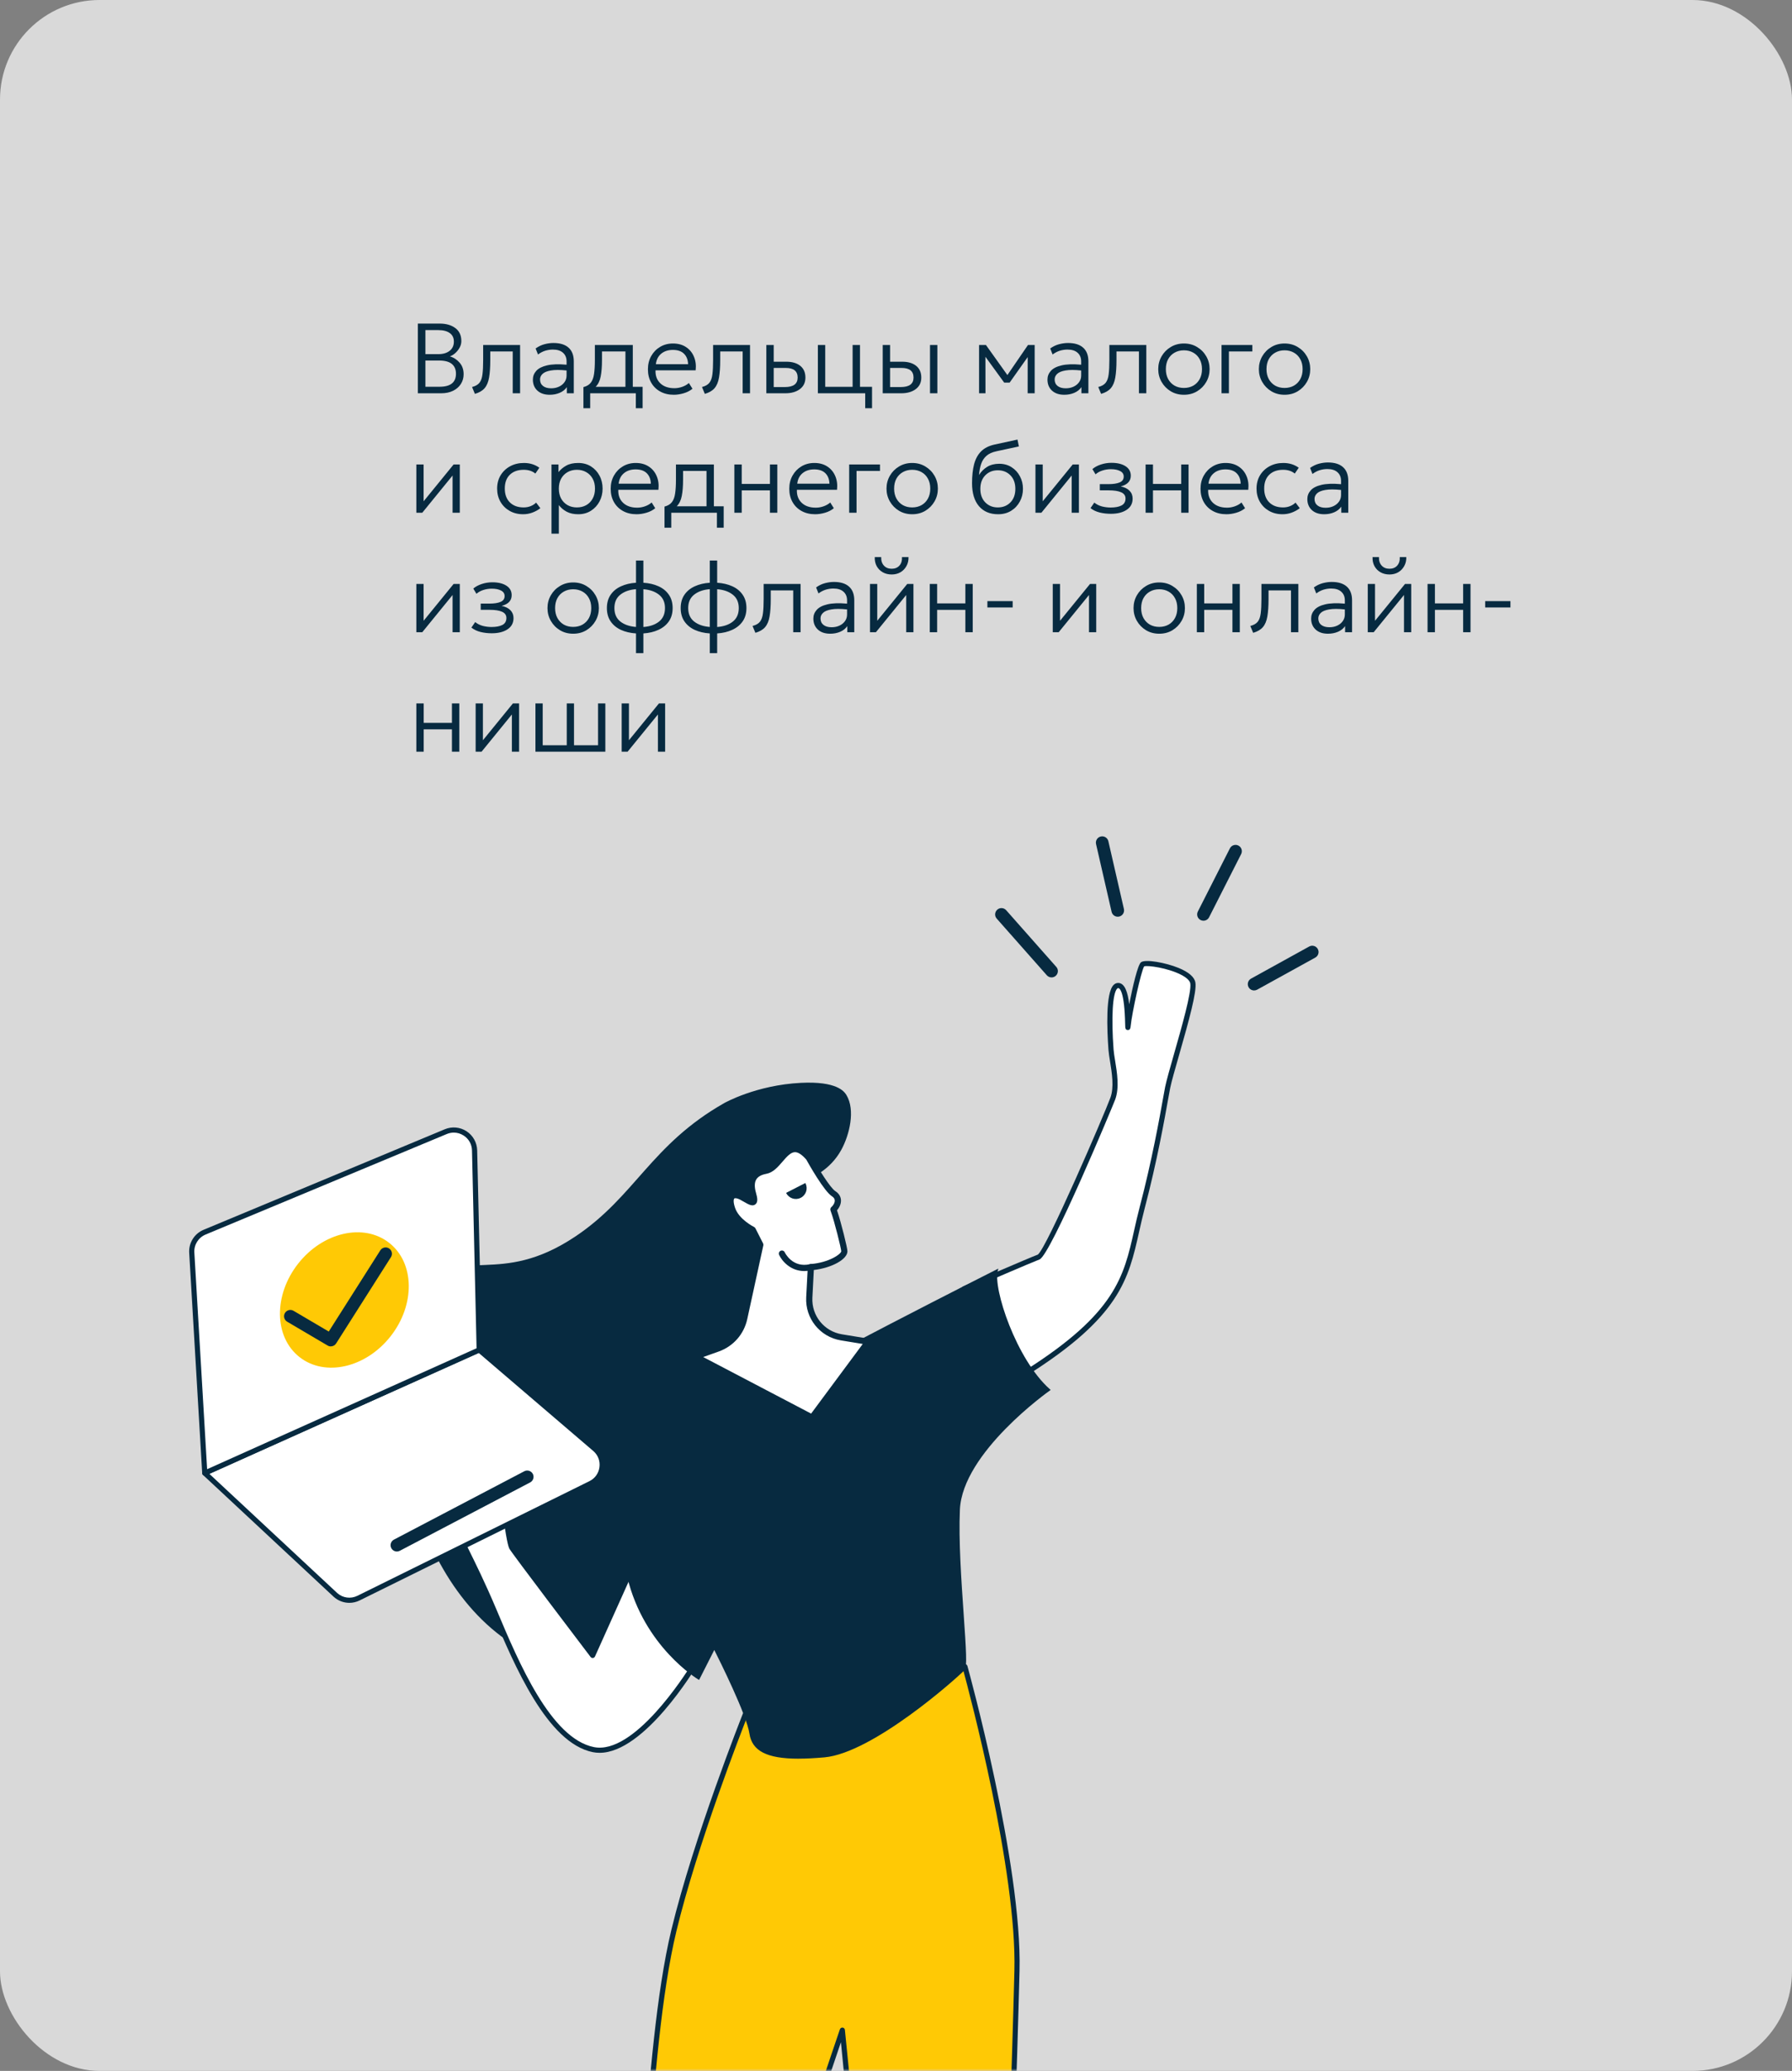 <?xml version="1.0" encoding="UTF-8"?> <svg xmlns="http://www.w3.org/2000/svg" width="360" height="416" viewBox="0 0 360 416" fill="none"><rect x="0" y="0" width="360" height="416" fill="#808080" stroke="none"/> <rect width="360" height="416" rx="20" fill="#D9D9D9"></rect> <mask id="mask0_93_1559" style="mask-type:alpha" maskUnits="userSpaceOnUse" x="0" y="0" width="360" height="416"> <rect width="360" height="416" rx="20" fill="#D9D9D9"></rect> </mask> <g mask="url(#mask0_93_1559)"> <path d="M193.853 334.793C193.853 334.793 204.855 374.293 204.302 395.905C203.744 417.72 202.837 444.984 201.453 466.464C198.695 509.221 193.255 541.914 193.255 541.914C193.255 541.914 183.896 545.282 177.752 543.517C177.752 543.517 172.662 506.01 171.506 493.332C170.35 480.654 173.417 474.363 173.676 463.988C173.934 453.614 169.209 407.802 169.209 407.802C169.209 407.802 133.924 511.367 129.889 534.243C129.889 534.243 121.341 535.694 115.318 532.396C115.318 532.396 115.131 491.668 115.987 485.377C117.569 473.719 126.669 462.238 128.307 449.854C129.939 437.47 130.887 406.392 135.389 387.753C139.891 369.114 149.731 344.402 149.731 344.402L193.853 334.793Z" fill="#FFC905"></path> <path d="M181.904 544.552C180.414 544.552 178.943 544.4 177.605 544.02C177.407 543.964 177.26 543.796 177.235 543.588C177.184 543.213 172.135 505.924 170.989 493.383C170.289 485.682 171.141 480.259 171.967 475.013C172.505 471.599 173.057 468.073 173.159 463.979C173.382 455.111 169.894 419.755 168.936 410.228C163.759 425.513 134.051 513.636 130.401 534.335C130.36 534.553 130.193 534.72 129.975 534.756C129.62 534.817 121.179 536.197 115.07 532.853C114.903 532.762 114.801 532.589 114.801 532.402C114.791 530.738 114.624 491.567 115.47 485.307C116.256 479.508 118.928 473.653 121.508 467.992C124.19 462.102 126.969 456.014 127.79 449.789C128.312 445.837 128.763 439.972 129.285 433.184C130.411 418.553 131.815 400.34 134.882 387.631C139.339 369.17 149.149 344.458 149.245 344.209C149.311 344.047 149.448 343.93 149.615 343.895L193.737 334.286C194 334.225 194.274 334.388 194.345 334.651C194.457 335.047 205.362 374.477 204.814 395.916C204.302 415.869 203.395 444.31 201.965 466.495C199.237 508.791 193.813 541.671 193.762 541.995C193.732 542.183 193.605 542.335 193.428 542.396C193.123 542.508 187.374 544.542 181.904 544.542V544.552ZM178.218 543.106C183.531 544.446 191.222 542.046 192.794 541.523C193.346 538.099 198.35 506.498 200.936 466.434C202.365 444.269 203.273 415.839 203.785 395.896C204.297 375.877 194.715 339.943 193.483 335.407L150.112 344.854C149.057 347.532 140.089 370.499 135.896 387.88C132.844 400.507 131.45 418.675 130.325 433.27C129.803 440.074 129.346 445.948 128.824 449.931C127.982 456.313 125.174 462.472 122.462 468.428C119.795 474.278 117.275 479.807 116.51 485.454C115.709 491.349 115.83 528.308 115.846 532.092C120.93 534.72 127.82 534.005 129.453 533.792C133.752 510.419 168.378 408.675 168.728 407.645C168.809 407.417 169.032 407.275 169.275 407.295C169.519 407.321 169.706 407.514 169.732 407.757C169.777 408.214 174.462 453.721 174.203 464.009C174.102 468.169 173.539 471.731 172.997 475.175C172.18 480.36 171.339 485.718 172.028 493.292C173.113 505.169 177.711 539.312 178.223 543.111L178.218 543.106Z" fill="#072A40"></path> <path d="M161.935 237.064C162.969 236.551 166.721 235.172 169.023 230.956C170.65 227.978 171.877 222.986 170.037 219.962C169.575 219.206 168.064 217.167 160.926 217.517C151.872 217.963 145.509 221.575 145.509 221.575C130.761 229.946 127.644 240.301 115.613 248.362C100.206 258.681 92.693 249.884 85.996 258.747C75.116 273.145 79.268 312.589 100.678 328.682C115.137 339.549 137.773 339.863 148.014 326.236C164.739 303.995 149.459 243.223 161.935 237.064Z" fill="#072A40"></path> <path d="M205.919 275.919C227.526 262.327 226.305 254.591 229.468 242.577C232.54 230.904 234.173 220.387 234.588 218.408C235.425 214.39 240.109 200.2 239.638 197.456C239.166 194.711 230.502 193.011 229.534 193.706C228.819 194.219 226.857 203.726 226.634 206.05C226.411 208.368 226.989 198.105 224.672 197.973C222.355 197.841 223.019 208.459 223.202 210.874C223.384 213.289 224.672 217.657 223.557 220.691C222.441 223.725 210.441 251.846 208.662 252.516C206.882 253.185 193.676 258.898 193.676 258.898L205.919 275.924V275.919Z" fill="white"></path> <path d="M205.919 276.439C205.757 276.439 205.6 276.363 205.498 276.226L193.255 259.2C193.164 259.074 193.133 258.911 193.174 258.759C193.214 258.607 193.326 258.485 193.468 258.419C194.005 258.186 206.7 252.691 208.479 252.027C210.203 250.89 221.818 223.921 223.07 220.512C223.841 218.411 223.374 215.545 223.004 213.237C222.867 212.379 222.735 211.573 222.685 210.908C222.375 206.738 222.097 199.493 223.704 197.86C223.988 197.571 224.327 197.434 224.702 197.454C225.985 197.53 226.573 199.351 226.847 201.746C227.542 198.205 228.571 193.766 229.23 193.289C230.142 192.634 234.198 193.38 236.758 194.43C238.817 195.277 239.957 196.267 240.145 197.368C240.454 199.174 238.913 204.795 236.865 211.953C236.059 214.769 235.364 217.194 235.09 218.513C235.009 218.899 234.882 219.614 234.705 220.598C233.97 224.723 232.439 233.307 229.965 242.707C229.534 244.351 229.184 245.914 228.844 247.425C226.705 256.973 225.012 264.517 206.193 276.358C206.107 276.414 206.01 276.439 205.919 276.439ZM194.472 259.114L206.051 275.222C224.119 263.761 225.762 256.446 227.831 247.202C228.17 245.68 228.525 244.107 228.961 242.449C231.425 233.088 232.951 224.53 233.686 220.42C233.863 219.421 233.995 218.701 234.076 218.305C234.36 216.95 235.06 214.5 235.866 211.669C237.362 206.428 239.415 199.255 239.121 197.54C239.024 196.977 238.345 196.348 237.209 195.775C234.538 194.42 230.533 193.872 229.853 194.121C229.245 195.044 227.4 203.476 227.146 206.094C227.111 206.444 227.07 206.931 226.563 206.905C226.061 206.885 226.051 206.53 226.036 205.754C225.899 199.077 224.931 198.504 224.637 198.484C224.606 198.484 224.54 198.479 224.434 198.585C223.511 199.524 223.227 204.328 223.709 210.827C223.754 211.446 223.881 212.232 224.018 213.064C224.414 215.489 224.9 218.508 224.038 220.862C223.562 222.156 211.05 252.159 208.839 252.991C207.303 253.569 197.057 257.988 194.467 259.109L194.472 259.114Z" fill="#072A40"></path> <path d="M101.619 304.641C101.619 304.641 102.334 309.998 102.78 310.845C103.227 311.692 119.059 332.538 119.059 332.538L127.5 313.752L139.577 334.279C139.577 334.279 128.246 353.293 119.191 351.462C110.137 349.63 103.49 333.563 99.252 323.523C95.014 313.483 91.891 308.481 91.713 306.964C91.536 305.447 101.614 304.646 101.614 304.646L101.619 304.641Z" fill="white"></path> <path d="M120.449 352.1C119.992 352.1 119.541 352.059 119.09 351.968C109.909 350.111 103.328 334.511 98.978 324.192L98.781 323.725C96.54 318.408 94.644 314.583 93.26 311.793C91.992 309.236 91.298 307.831 91.201 307.029C91.181 306.857 91.201 306.598 91.424 306.329C92.585 304.913 100.089 304.249 101.579 304.127C101.853 304.102 102.096 304.305 102.132 304.574C102.405 306.608 102.943 310.048 103.237 310.606C103.612 311.28 112.641 323.228 118.943 331.528L127.024 313.538C127.105 313.36 127.272 313.244 127.47 313.234C127.668 313.223 127.845 313.32 127.947 313.487L140.023 334.014C140.119 334.176 140.119 334.379 140.023 334.541C139.577 335.292 129.452 352.1 120.454 352.1H120.449ZM92.241 306.958C92.352 307.618 93.128 309.185 94.187 311.326C95.495 313.974 97.478 317.972 99.734 323.319L99.931 323.786C104.2 333.907 110.649 349.203 119.298 350.948C127.328 352.582 137.579 336.525 138.973 334.267L127.561 314.872L119.531 332.745C119.455 332.913 119.298 333.029 119.115 333.05C118.933 333.07 118.755 332.994 118.644 332.847C117.021 330.711 102.77 311.945 102.319 311.083C101.914 310.306 101.376 306.689 101.174 305.193C97.138 305.548 92.758 306.309 92.241 306.953V306.958Z" fill="#072A40"></path> <path d="M200.296 255.164C199.292 258.644 203.91 273.108 210.8 279.201C210.8 279.201 193.203 291.519 192.671 303.238C192.133 314.952 194.699 334.281 193.674 335.352C192.65 336.422 175.52 351.957 165.619 352.85C155.717 353.742 151.347 352.403 150.724 348.207C150.1 344.012 143.499 331.07 143.499 331.07L140.376 337.229C140.376 337.229 129.583 330.892 126.191 316.789C126.191 316.789 137.254 289.474 149.117 282.245C160.98 275.016 200.296 255.174 200.296 255.174V255.164Z" fill="#072A40"></path> <path d="M160.432 353.28C154.014 353.28 151.069 351.707 150.552 348.227C149.994 344.462 144.493 333.423 143.494 331.444L140.442 337.461L140.285 337.37C140.179 337.304 129.39 330.836 126.019 316.818L126.004 316.762L126.024 316.712C126.136 316.438 137.243 289.26 149.02 282.082C160.757 274.928 199.819 255.204 200.214 255.006L200.569 254.828L200.458 255.209C199.429 258.775 204.179 273.112 210.912 279.063L211.074 279.21L210.896 279.337C210.719 279.459 193.365 291.741 192.838 303.237C192.559 309.386 193.132 317.625 193.593 324.24C194.08 331.241 194.313 334.92 193.796 335.462C192.194 337.137 175.358 352.133 165.634 353.011C163.692 353.183 161.963 353.275 160.432 353.275V353.28ZM143.494 330.678L143.647 330.983C143.915 331.51 150.268 344.001 150.891 348.176C151.5 352.255 155.763 353.559 165.603 352.671C175.226 351.803 191.956 336.893 193.548 335.229C193.984 334.777 193.624 329.674 193.249 324.276C192.787 317.645 192.214 309.396 192.493 303.232C192.995 292.198 208.671 280.529 210.521 279.19C204.002 273.269 199.383 259.607 200.047 255.488C196.245 257.41 160.356 275.588 149.203 282.386C137.766 289.357 126.916 315.464 126.369 316.798C129.492 329.709 138.967 336.132 140.301 336.979L143.489 330.683L143.494 330.678Z" fill="#072A40"></path> <path d="M118.647 297.991L72.041 321.019C70.515 321.775 68.684 321.526 67.412 320.395L41.141 295.906L96.269 271.164L119.579 291.117C121.795 293.091 121.308 296.677 118.652 297.991H118.647Z" fill="white"></path> <path d="M70.181 321.976C69.056 321.976 67.946 321.57 67.064 320.784L40.782 296.285C40.655 296.168 40.594 295.991 40.625 295.818C40.655 295.646 40.767 295.499 40.924 295.428L96.052 270.685C96.235 270.604 96.448 270.635 96.6 270.767L119.91 290.72C121.086 291.77 121.659 293.317 121.452 294.87C121.244 296.422 120.28 297.761 118.876 298.456L72.265 321.484C71.601 321.814 70.886 321.976 70.181 321.976ZM42.06 296.062L67.758 320.018C68.868 321.007 70.46 321.22 71.804 320.555L118.415 297.528C119.525 296.98 120.255 295.96 120.422 294.733C120.59 293.505 120.154 292.328 119.226 291.506L96.174 271.776L42.06 296.067V296.062Z" fill="#072A40"></path> <path d="M96.264 271.161L41.136 295.903L38.525 251.654C38.408 249.868 39.437 248.204 41.09 247.514L89.551 227.318C92.264 226.186 95.27 228.14 95.336 231.082L96.264 271.161Z" fill="white"></path> <path d="M41.138 296.427C41.047 296.427 40.951 296.402 40.87 296.351C40.722 296.265 40.631 296.107 40.621 295.94L38.01 251.691C37.878 249.687 39.034 247.815 40.895 247.039L89.356 226.842C90.791 226.244 92.424 226.396 93.721 227.238C95.024 228.085 95.82 229.516 95.861 231.068L96.789 271.147C96.789 271.355 96.672 271.548 96.484 271.634L41.356 296.376C41.29 296.407 41.214 296.422 41.143 296.422L41.138 296.427ZM91.171 227.512C90.695 227.512 90.213 227.608 89.752 227.801L41.29 247.998C39.845 248.602 38.938 250.058 39.044 251.625L41.61 295.128L95.739 270.833L94.822 231.099C94.791 229.871 94.188 228.78 93.154 228.111C92.545 227.715 91.861 227.512 91.166 227.512H91.171Z" fill="#072A40"></path> <path d="M169.026 268.638C165.153 268.004 162.375 264.554 162.582 260.632L162.902 254.539C166.577 254.25 169.634 252.5 169.624 251.338C169.624 250.77 168.271 245.235 167.429 242.947C168.139 242.369 169.006 240.771 167.475 239.791C165.939 238.812 162.496 232.587 162.496 232.587C158.248 227.641 157.016 234.612 153.842 235.19C151.647 235.591 150.451 236.93 151.282 239.807C152.113 242.683 150.532 241.242 148.914 240.421C147.297 239.599 146.197 240.238 147.084 242.851C147.972 245.463 151.206 247.036 151.206 247.036L152.737 250.05L149.508 264.858C148.899 267.659 146.887 269.947 144.189 270.906L139.738 272.494L163.135 284.756L174.435 269.521L169.031 268.633L169.026 268.638Z" fill="white"></path> <path d="M163.131 285.38C163.034 285.38 162.933 285.354 162.842 285.309L139.445 273.047C139.227 272.93 139.095 272.697 139.115 272.453C139.131 272.205 139.293 271.992 139.526 271.91L143.977 270.322C146.487 269.424 148.327 267.334 148.895 264.727L152.079 250.136L150.735 247.503C149.99 247.102 147.328 245.529 146.487 243.054C145.959 241.496 146.03 240.411 146.7 239.827C147.034 239.538 147.8 239.157 149.189 239.868C149.493 240.02 149.792 240.197 150.076 240.36C150.309 240.497 150.624 240.674 150.862 240.791C150.837 240.619 150.786 240.365 150.674 239.984C150.233 238.452 150.299 237.199 150.877 236.266C151.414 235.398 152.373 234.83 153.721 234.581C154.644 234.414 155.465 233.46 156.261 232.537C157.25 231.39 158.269 230.203 159.709 230.203C160.753 230.203 161.818 230.852 162.963 232.182C162.989 232.212 163.014 232.248 163.034 232.288C164.337 234.642 166.786 238.62 167.805 239.269C168.692 239.832 168.91 240.558 168.941 241.06C168.986 241.841 168.611 242.597 168.145 243.12C168.991 245.595 170.238 250.674 170.243 251.338C170.259 252.962 167.1 254.692 163.491 255.113L163.202 260.668C163.014 264.28 165.559 267.441 169.128 268.029L174.532 268.912C174.745 268.948 174.928 269.09 175.009 269.293C175.09 269.495 175.06 269.724 174.933 269.896L163.633 285.131C163.511 285.294 163.323 285.385 163.131 285.385V285.38ZM141.28 272.605L162.948 283.959L173.321 269.972L168.925 269.252C164.733 268.562 161.736 264.843 161.96 260.597L162.279 254.504C162.294 254.189 162.543 253.941 162.852 253.916C166.593 253.621 169.006 251.876 169.001 251.338C168.976 250.801 167.683 245.443 166.842 243.16C166.75 242.912 166.826 242.633 167.034 242.46C167.328 242.222 167.729 241.648 167.698 241.126C167.678 240.806 167.496 240.542 167.136 240.309C165.554 239.299 162.461 233.81 161.98 232.938C161.113 231.943 160.352 231.441 159.714 231.441C158.847 231.441 158.051 232.364 157.209 233.338C156.276 234.424 155.308 235.545 153.949 235.794C152.961 235.976 152.286 236.347 151.942 236.905C151.556 237.529 151.536 238.442 151.876 239.624C152.19 240.705 152.286 241.511 151.744 241.932C151.146 242.399 150.365 241.948 149.458 241.42C149.194 241.268 148.91 241.106 148.631 240.958C148.043 240.664 147.643 240.644 147.521 240.75C147.389 240.862 147.252 241.405 147.673 242.638C148.464 244.971 151.45 246.448 151.475 246.463C151.597 246.524 151.698 246.62 151.759 246.742L153.29 249.755C153.356 249.882 153.376 250.029 153.346 250.171L150.117 264.98C149.458 268.009 147.318 270.439 144.398 271.484L141.285 272.595L141.28 272.605Z" fill="#072A40"></path> <path d="M161.58 255.325C158.812 255.325 157.093 253.316 156.52 252.083C156.373 251.774 156.51 251.403 156.819 251.256C157.129 251.114 157.499 251.246 157.646 251.556C157.706 251.687 159.217 254.777 162.756 253.935C163.09 253.854 163.425 254.062 163.506 254.397C163.587 254.731 163.379 255.066 163.045 255.147C162.528 255.269 162.041 255.325 161.58 255.325Z" fill="#072A40"></path> <path d="M160.871 240.608C161.936 240.061 162.357 238.757 161.809 237.691L161.784 237.641L157.926 239.619L157.951 239.67C158.499 240.735 159.802 241.156 160.866 240.608H160.871Z" fill="#072A40"></path> <path d="M78.456 268.446C83.438 262.115 83.324 253.71 78.201 249.673C73.077 245.636 64.885 247.495 59.904 253.826C54.922 260.157 55.036 268.562 60.159 272.599C65.282 276.636 73.474 274.777 78.456 268.446Z" fill="#FFC905"></path> <path d="M79.735 311.662C79.279 311.662 78.838 311.414 78.61 310.983C78.285 310.364 78.524 309.598 79.142 309.273L105.327 295.54C105.946 295.215 106.711 295.453 107.041 296.072C107.365 296.691 107.127 297.457 106.509 297.782L80.323 311.515C80.136 311.612 79.933 311.662 79.735 311.662Z" fill="#072A40"></path> <path d="M58.336 264.408L66.463 269.197L77.474 251.852" fill="#FFC905"></path> <path d="M66.459 270.465C66.241 270.465 66.018 270.409 65.815 270.287L57.688 265.498C57.085 265.143 56.882 264.366 57.237 263.763C57.592 263.159 58.368 262.956 58.971 263.311L66.043 267.476L76.401 251.166C76.776 250.577 77.557 250.4 78.15 250.775C78.743 251.151 78.915 251.937 78.54 252.525L67.524 269.871C67.28 270.251 66.875 270.459 66.454 270.459L66.459 270.465Z" fill="#072A40"></path> <path d="M211.25 196.341C210.9 196.341 210.55 196.193 210.302 195.914L200.233 184.525C199.767 184.002 199.818 183.201 200.345 182.734C200.867 182.267 201.668 182.318 202.135 182.841L212.203 194.23C212.669 194.753 212.619 195.554 212.091 196.021C211.848 196.234 211.549 196.341 211.25 196.341Z" fill="#072A40"></path> <path d="M224.544 184.145C223.966 184.145 223.444 183.75 223.312 183.161L220.189 169.555C220.032 168.87 220.458 168.19 221.142 168.033C221.826 167.875 222.506 168.302 222.663 168.986L225.786 182.593C225.943 183.278 225.517 183.958 224.833 184.115C224.736 184.135 224.64 184.145 224.549 184.145H224.544Z" fill="#072A40"></path> <path d="M241.767 184.953C241.574 184.953 241.376 184.907 241.194 184.816C240.57 184.501 240.322 183.735 240.636 183.111L247.08 170.413C247.399 169.789 248.16 169.54 248.783 169.855C249.407 170.169 249.655 170.936 249.341 171.56L242.897 184.258C242.674 184.699 242.228 184.953 241.767 184.953Z" fill="#072A40"></path> <path d="M251.941 198.959C251.495 198.959 251.059 198.721 250.831 198.305C250.491 197.691 250.714 196.92 251.328 196.58L263.008 190.132C263.622 189.792 264.392 190.015 264.732 190.629C265.072 191.243 264.849 192.014 264.235 192.354L252.554 198.802C252.362 198.908 252.149 198.959 251.941 198.959Z" fill="#072A40"></path> <path d="M83.94 79V65H88.33C89.617 65 90.663 65.3 91.47 65.9C92.277 66.493 92.68 67.367 92.68 68.52C92.68 68.98 92.563 69.42 92.33 69.84C92.097 70.26 91.803 70.627 91.45 70.94C91.097 71.253 90.737 71.47 90.37 71.59C91.143 71.81 91.797 72.23 92.33 72.85C92.87 73.463 93.14 74.24 93.14 75.18C93.14 75.907 92.953 76.56 92.58 77.14C92.213 77.713 91.693 78.167 91.02 78.5C90.347 78.833 89.547 79 88.62 79H83.94ZM85.46 71.14H88.05C88.997 71.14 89.753 70.92 90.32 70.48C90.893 70.033 91.18 69.413 91.18 68.62C91.18 67.873 90.907 67.303 90.36 66.91C89.813 66.51 89.037 66.31 88.03 66.31H85.46V71.14ZM85.46 77.69H88.3C90.5 77.69 91.6 76.82 91.6 75.08C91.6 74.213 91.32 73.553 90.76 73.1C90.207 72.647 89.343 72.42 88.17 72.42H85.46V77.69ZM95.403 79.12L94.833 77.74C95.513 77.567 96.01 77.283 96.323 76.89C96.637 76.49 96.837 75.923 96.923 75.19C97.017 74.457 97.063 73.5 97.063 72.32V69.3H104.483V79H103.003V70.6H98.493V72.32C98.493 73.747 98.413 74.917 98.253 75.83C98.1 76.743 97.8 77.46 97.353 77.98C96.913 78.493 96.263 78.873 95.403 79.12ZM110.431 79.3C109.391 79.3 108.568 79.023 107.961 78.47C107.354 77.91 107.051 77.17 107.051 76.25C107.051 75.59 107.274 75.01 107.721 74.51C108.168 74.003 108.884 73.633 109.871 73.4C110.864 73.16 112.181 73.113 113.821 73.26V72.6C113.821 71.867 113.581 71.287 113.101 70.86C112.628 70.433 111.951 70.22 111.071 70.22C110.558 70.22 110.048 70.297 109.541 70.45C109.041 70.603 108.554 70.857 108.081 71.21L107.601 70C108.181 69.587 108.781 69.3 109.401 69.14C110.021 68.98 110.614 68.9 111.181 68.9C112.514 68.9 113.528 69.213 114.221 69.84C114.921 70.467 115.271 71.383 115.271 72.59V79H113.871V77.77C113.524 78.27 113.048 78.65 112.441 78.91C111.834 79.17 111.164 79.3 110.431 79.3ZM108.491 76.22C108.491 76.78 108.688 77.217 109.081 77.53C109.474 77.843 110.021 78 110.721 78C111.308 78 111.834 77.89 112.301 77.67C112.768 77.45 113.138 77.147 113.411 76.76C113.684 76.373 113.821 75.93 113.821 75.43V74.42C112.501 74.28 111.451 74.28 110.671 74.42C109.891 74.553 109.331 74.783 108.991 75.11C108.658 75.43 108.491 75.8 108.491 76.22ZM117.205 82V77.76C117.858 77.593 118.348 77.303 118.675 76.89C119.008 76.47 119.228 75.89 119.335 75.15C119.448 74.41 119.505 73.467 119.505 72.32V69.3H127.125V77.7H129.095V82H127.735V79H118.565V82H117.205ZM120.935 72.32C120.935 73.647 120.848 74.747 120.675 75.62C120.508 76.493 120.172 77.187 119.665 77.7H125.645V70.6H120.935V72.32ZM135.352 79.3C134.332 79.3 133.432 79.087 132.652 78.66C131.872 78.233 131.262 77.637 130.822 76.87C130.382 76.097 130.162 75.2 130.162 74.18C130.162 73.187 130.382 72.3 130.822 71.52C131.262 70.74 131.859 70.127 132.612 69.68C133.372 69.227 134.232 69 135.192 69C136.212 69 137.082 69.237 137.802 69.71C138.529 70.183 139.062 70.827 139.402 71.64C139.749 72.453 139.866 73.37 139.752 74.39H131.692C131.646 75.47 131.966 76.34 132.652 77C133.339 77.653 134.282 77.98 135.482 77.98C136.009 77.98 136.529 77.89 137.042 77.71C137.562 77.53 138.012 77.273 138.392 76.94L139.112 78.09C138.619 78.497 138.029 78.8 137.342 79C136.662 79.2 135.999 79.3 135.352 79.3ZM131.762 73.16H138.232C138.199 72.26 137.922 71.557 137.402 71.05C136.889 70.543 136.146 70.29 135.172 70.29C134.226 70.29 133.446 70.543 132.832 71.05C132.219 71.557 131.862 72.26 131.762 73.16ZM141.595 79.12L141.025 77.74C141.705 77.567 142.201 77.283 142.515 76.89C142.828 76.49 143.028 75.923 143.115 75.19C143.208 74.457 143.255 73.5 143.255 72.32V69.3H150.675V79H149.195V70.6H144.685V72.32C144.685 73.747 144.605 74.917 144.445 75.83C144.291 76.743 143.991 77.46 143.545 77.98C143.105 78.493 142.455 78.873 141.595 79.12ZM153.953 79V69.3H155.433V72.66H157.953C159.146 72.66 160.086 72.937 160.773 73.49C161.459 74.043 161.803 74.83 161.803 75.85C161.803 76.843 161.429 77.617 160.683 78.17C159.943 78.723 158.973 79 157.773 79H153.953ZM155.433 77.75H157.683C159.389 77.75 160.243 77.117 160.243 75.85C160.243 74.557 159.446 73.91 157.853 73.91H155.433V77.75ZM164.304 79V69.3H165.784V77.7H171.284V69.3H172.764V77.7H175.184V82H173.814V79H164.304ZM177.331 79V69.3H178.811V72.66H181.231C182.425 72.66 183.365 72.937 184.051 73.49C184.738 74.043 185.081 74.83 185.081 75.85C185.081 76.843 184.708 77.617 183.961 78.17C183.221 78.723 182.251 79 181.051 79H177.331ZM186.831 79V69.3H188.311V79H186.831ZM178.811 77.75H180.961C182.668 77.75 183.521 77.117 183.521 75.85C183.521 74.557 182.725 73.91 181.131 73.91H178.811V77.75ZM196.687 79V69.3H198.067L202.377 75.34L206.517 69.3H207.857V79H206.447L206.457 71.73L202.827 76.86H201.737L197.967 71.67L197.977 79H196.687ZM213.81 79.3C212.77 79.3 211.947 79.023 211.34 78.47C210.733 77.91 210.43 77.17 210.43 76.25C210.43 75.59 210.653 75.01 211.1 74.51C211.547 74.003 212.263 73.633 213.25 73.4C214.243 73.16 215.56 73.113 217.2 73.26V72.6C217.2 71.867 216.96 71.287 216.48 70.86C216.007 70.433 215.33 70.22 214.45 70.22C213.937 70.22 213.427 70.297 212.92 70.45C212.42 70.603 211.933 70.857 211.46 71.21L210.98 70C211.56 69.587 212.16 69.3 212.78 69.14C213.4 68.98 213.993 68.9 214.56 68.9C215.893 68.9 216.907 69.213 217.6 69.84C218.3 70.467 218.65 71.383 218.65 72.59V79H217.25V77.77C216.903 78.27 216.427 78.65 215.82 78.91C215.213 79.17 214.543 79.3 213.81 79.3ZM211.87 76.22C211.87 76.78 212.067 77.217 212.46 77.53C212.853 77.843 213.4 78 214.1 78C214.687 78 215.213 77.89 215.68 77.67C216.147 77.45 216.517 77.147 216.79 76.76C217.063 76.373 217.2 75.93 217.2 75.43V74.42C215.88 74.28 214.83 74.28 214.05 74.42C213.27 74.553 212.71 74.783 212.37 75.11C212.037 75.43 211.87 75.8 211.87 76.22ZM221.204 79.12L220.634 77.74C221.314 77.567 221.811 77.283 222.124 76.89C222.437 76.49 222.637 75.923 222.724 75.19C222.817 74.457 222.864 73.5 222.864 72.32V69.3H230.284V79H228.804V70.6H224.294V72.32C224.294 73.747 224.214 74.917 224.054 75.83C223.901 76.743 223.601 77.46 223.154 77.98C222.714 78.493 222.064 78.873 221.204 79.12ZM237.842 79.3C236.855 79.3 235.972 79.067 235.192 78.6C234.412 78.127 233.799 77.5 233.352 76.72C232.905 75.94 232.682 75.083 232.682 74.15C232.682 73.217 232.905 72.36 233.352 71.58C233.799 70.8 234.412 70.177 235.192 69.71C235.972 69.237 236.855 69 237.842 69C238.835 69 239.719 69.237 240.492 69.71C241.272 70.177 241.885 70.8 242.332 71.58C242.779 72.36 243.002 73.217 243.002 74.15C243.002 75.083 242.779 75.94 242.332 76.72C241.885 77.5 241.272 78.127 240.492 78.6C239.719 79.067 238.835 79.3 237.842 79.3ZM237.842 77.93C238.549 77.93 239.175 77.777 239.722 77.47C240.269 77.157 240.695 76.72 241.002 76.16C241.315 75.593 241.472 74.923 241.472 74.15C241.472 73.377 241.315 72.71 241.002 72.15C240.695 71.583 240.269 71.147 239.722 70.84C239.175 70.527 238.549 70.37 237.842 70.37C237.135 70.37 236.509 70.527 235.962 70.84C235.415 71.147 234.985 71.583 234.672 72.15C234.365 72.71 234.212 73.377 234.212 74.15C234.212 74.923 234.369 75.593 234.682 76.16C234.995 76.72 235.422 77.157 235.962 77.47C236.509 77.777 237.135 77.93 237.842 77.93ZM245.398 79V69.3H251.588V70.6H246.878V79H245.398ZM258.057 79.3C257.07 79.3 256.187 79.067 255.407 78.6C254.627 78.127 254.013 77.5 253.567 76.72C253.12 75.94 252.897 75.083 252.897 74.15C252.897 73.217 253.12 72.36 253.567 71.58C254.013 70.8 254.627 70.177 255.407 69.71C256.187 69.237 257.07 69 258.057 69C259.05 69 259.933 69.237 260.707 69.71C261.487 70.177 262.1 70.8 262.547 71.58C262.993 72.36 263.217 73.217 263.217 74.15C263.217 75.083 262.993 75.94 262.547 76.72C262.1 77.5 261.487 78.127 260.707 78.6C259.933 79.067 259.05 79.3 258.057 79.3ZM258.057 77.93C258.763 77.93 259.39 77.777 259.937 77.47C260.483 77.157 260.91 76.72 261.217 76.16C261.53 75.593 261.687 74.923 261.687 74.15C261.687 73.377 261.53 72.71 261.217 72.15C260.91 71.583 260.483 71.147 259.937 70.84C259.39 70.527 258.763 70.37 258.057 70.37C257.35 70.37 256.723 70.527 256.177 70.84C255.63 71.147 255.2 71.583 254.887 72.15C254.58 72.71 254.427 73.377 254.427 74.15C254.427 74.923 254.583 75.593 254.897 76.16C255.21 76.72 255.637 77.157 256.177 77.47C256.723 77.777 257.35 77.93 258.057 77.93ZM83.64 103V93.3H85.1V100.7L91.13 93.3H92.37V103H90.92V95.52L84.83 103H83.64ZM105.089 103.3C104.076 103.3 103.176 103.077 102.389 102.63C101.603 102.183 100.986 101.573 100.539 100.8C100.093 100.02 99.869 99.137 99.869 98.15C99.869 97.15 100.099 96.263 100.559 95.49C101.026 94.717 101.663 94.11 102.469 93.67C103.283 93.223 104.209 93 105.249 93C106.443 93 107.476 93.32 108.349 93.96L107.549 95.13C106.943 94.623 106.163 94.37 105.209 94.37C104.043 94.37 103.116 94.7 102.429 95.36C101.749 96.02 101.409 96.943 101.409 98.13C101.409 99.317 101.749 100.247 102.429 100.92C103.109 101.593 104.033 101.93 105.199 101.93C105.713 101.93 106.189 101.84 106.629 101.66C107.076 101.473 107.433 101.24 107.699 100.96L108.559 102.09C108.053 102.47 107.506 102.767 106.919 102.98C106.339 103.193 105.729 103.3 105.089 103.3ZM110.788 107.2V93.3H112.198V94.84C112.612 94.313 113.132 93.877 113.758 93.53C114.385 93.177 115.188 93 116.168 93C117.135 93 117.985 93.23 118.718 93.69C119.452 94.15 120.025 94.77 120.438 95.55C120.852 96.33 121.058 97.197 121.058 98.15C121.058 99.09 120.852 99.95 120.438 100.73C120.025 101.51 119.452 102.133 118.718 102.6C117.985 103.067 117.132 103.3 116.158 103.3C115.265 103.3 114.498 103.133 113.858 102.8C113.218 102.46 112.688 102.013 112.268 101.46V107.2H110.788ZM115.898 101.93C116.605 101.93 117.232 101.777 117.778 101.47C118.325 101.157 118.752 100.72 119.058 100.16C119.372 99.593 119.528 98.923 119.528 98.15C119.528 97.377 119.372 96.71 119.058 96.15C118.745 95.583 118.315 95.147 117.768 94.84C117.228 94.527 116.605 94.37 115.898 94.37C115.192 94.37 114.565 94.527 114.018 94.84C113.472 95.147 113.042 95.583 112.728 96.15C112.422 96.71 112.268 97.377 112.268 98.15C112.268 98.923 112.422 99.593 112.728 100.16C113.042 100.72 113.472 101.157 114.018 101.47C114.565 101.777 115.192 101.93 115.898 101.93ZM127.872 103.3C126.852 103.3 125.952 103.087 125.172 102.66C124.392 102.233 123.782 101.637 123.342 100.87C122.902 100.097 122.682 99.2 122.682 98.18C122.682 97.187 122.902 96.3 123.342 95.52C123.782 94.74 124.379 94.127 125.132 93.68C125.892 93.227 126.752 93 127.712 93C128.732 93 129.602 93.237 130.322 93.71C131.049 94.183 131.582 94.827 131.922 95.64C132.269 96.453 132.385 97.37 132.272 98.39H124.212C124.165 99.47 124.485 100.34 125.172 101C125.859 101.653 126.802 101.98 128.002 101.98C128.529 101.98 129.049 101.89 129.562 101.71C130.082 101.53 130.532 101.273 130.912 100.94L131.632 102.09C131.139 102.497 130.549 102.8 129.862 103C129.182 103.2 128.519 103.3 127.872 103.3ZM124.282 97.16H130.752C130.719 96.26 130.442 95.557 129.922 95.05C129.409 94.543 128.665 94.29 127.692 94.29C126.745 94.29 125.965 94.543 125.352 95.05C124.739 95.557 124.382 96.26 124.282 97.16ZM133.494 106V101.76C134.148 101.593 134.638 101.303 134.964 100.89C135.298 100.47 135.518 99.89 135.624 99.15C135.738 98.41 135.794 97.467 135.794 96.32V93.3H143.414V101.7H145.384V106H144.024V103H134.854V106H133.494ZM137.224 96.32C137.224 97.647 137.138 98.747 136.964 99.62C136.798 100.493 136.461 101.187 135.954 101.7H141.934V94.6H137.224V96.32ZM147.527 103V93.3H149.007V97.21H154.677V93.3H156.157V103H154.677V98.51H149.007V103H147.527ZM163.751 103.3C162.731 103.3 161.831 103.087 161.051 102.66C160.271 102.233 159.661 101.637 159.221 100.87C158.781 100.097 158.561 99.2 158.561 98.18C158.561 97.187 158.781 96.3 159.221 95.52C159.661 94.74 160.257 94.127 161.011 93.68C161.771 93.227 162.631 93 163.591 93C164.611 93 165.481 93.237 166.201 93.71C166.927 94.183 167.461 94.827 167.801 95.64C168.147 96.453 168.264 97.37 168.151 98.39H160.091C160.044 99.47 160.364 100.34 161.051 101C161.737 101.653 162.681 101.98 163.881 101.98C164.407 101.98 164.927 101.89 165.441 101.71C165.961 101.53 166.411 101.273 166.791 100.94L167.511 102.09C167.017 102.497 166.427 102.8 165.741 103C165.061 103.2 164.397 103.3 163.751 103.3ZM160.161 97.16H166.631C166.597 96.26 166.321 95.557 165.801 95.05C165.287 94.543 164.544 94.29 163.571 94.29C162.624 94.29 161.844 94.543 161.231 95.05C160.617 95.557 160.261 96.26 160.161 97.16ZM170.593 103V93.3H176.783V94.6H172.073V103H170.593ZM183.252 103.3C182.265 103.3 181.382 103.067 180.602 102.6C179.822 102.127 179.209 101.5 178.762 100.72C178.315 99.94 178.092 99.083 178.092 98.15C178.092 97.217 178.315 96.36 178.762 95.58C179.209 94.8 179.822 94.177 180.602 93.71C181.382 93.237 182.265 93 183.252 93C184.245 93 185.129 93.237 185.902 93.71C186.682 94.177 187.295 94.8 187.742 95.58C188.189 96.36 188.412 97.217 188.412 98.15C188.412 99.083 188.189 99.94 187.742 100.72C187.295 101.5 186.682 102.127 185.902 102.6C185.129 103.067 184.245 103.3 183.252 103.3ZM183.252 101.93C183.959 101.93 184.585 101.777 185.132 101.47C185.679 101.157 186.105 100.72 186.412 100.16C186.725 99.593 186.882 98.923 186.882 98.15C186.882 97.377 186.725 96.71 186.412 96.15C186.105 95.583 185.679 95.147 185.132 94.84C184.585 94.527 183.959 94.37 183.252 94.37C182.545 94.37 181.919 94.527 181.372 94.84C180.825 95.147 180.395 95.583 180.082 96.15C179.775 96.71 179.622 97.377 179.622 98.15C179.622 98.923 179.779 99.593 180.092 100.16C180.405 100.72 180.832 101.157 181.372 101.47C181.919 101.777 182.545 101.93 183.252 101.93ZM200.516 103.3C198.876 103.3 197.592 102.76 196.666 101.68C195.739 100.593 195.276 99.05 195.276 97.05C195.276 95.59 195.412 94.33 195.686 93.27C195.966 92.203 196.432 91.34 197.086 90.68C197.739 90.02 198.629 89.563 199.756 89.31L204.406 88.3L204.686 89.68L200.176 90.65C199.309 90.837 198.636 91.147 198.156 91.58C197.676 92.007 197.326 92.543 197.106 93.19C196.892 93.83 196.749 94.573 196.676 95.42C197.096 94.74 197.642 94.193 198.316 93.78C198.989 93.367 199.796 93.16 200.736 93.16C201.676 93.16 202.502 93.39 203.216 93.85C203.936 94.303 204.496 94.913 204.896 95.68C205.302 96.44 205.506 97.277 205.506 98.19C205.506 99.123 205.296 99.977 204.876 100.75C204.462 101.523 203.879 102.143 203.126 102.61C202.379 103.07 201.509 103.3 200.516 103.3ZM200.456 101.93C201.482 101.93 202.326 101.593 202.986 100.92C203.646 100.247 203.976 99.34 203.976 98.2C203.976 97.06 203.646 96.153 202.986 95.48C202.326 94.807 201.482 94.47 200.456 94.47C199.436 94.47 198.596 94.807 197.936 95.48C197.276 96.153 196.946 97.06 196.946 98.2C196.946 99.34 197.276 100.247 197.936 100.92C198.596 101.593 199.436 101.93 200.456 101.93ZM208.015 103V93.3H209.475V100.7L215.505 93.3H216.745V103H215.295V95.52L209.205 103H208.015ZM223.167 103.21C222.367 103.21 221.617 103.123 220.917 102.95C220.217 102.777 219.603 102.483 219.077 102.07L219.837 100.96C220.283 101.32 220.793 101.577 221.367 101.73C221.947 101.877 222.533 101.95 223.127 101.95C224.04 101.95 224.763 101.813 225.297 101.54C225.837 101.26 226.107 100.79 226.107 100.13C226.107 99.563 225.817 99.15 225.237 98.89C224.657 98.63 223.823 98.5 222.737 98.5H220.947V97.25H222.707C223.647 97.25 224.387 97.137 224.927 96.91C225.473 96.683 225.747 96.29 225.747 95.73C225.747 95.243 225.51 94.877 225.037 94.63C224.563 94.377 223.943 94.25 223.177 94.25C222.59 94.25 222.027 94.337 221.487 94.51C220.953 94.677 220.487 94.933 220.087 95.28L219.457 94.23C219.903 93.843 220.47 93.537 221.157 93.31C221.843 93.083 222.55 92.97 223.277 92.97C224.463 92.97 225.407 93.197 226.107 93.65C226.813 94.103 227.167 94.74 227.167 95.56C227.167 96.647 226.493 97.363 225.147 97.71C225.927 97.87 226.52 98.163 226.927 98.59C227.333 99.01 227.537 99.533 227.537 100.16C227.537 101.14 227.133 101.893 226.327 102.42C225.527 102.947 224.473 103.21 223.167 103.21ZM230.144 103V93.3H231.624V97.21H237.294V93.3H238.774V103H237.294V98.51H231.624V103H230.144ZM246.368 103.3C245.348 103.3 244.448 103.087 243.668 102.66C242.888 102.233 242.278 101.637 241.838 100.87C241.398 100.097 241.178 99.2 241.178 98.18C241.178 97.187 241.398 96.3 241.838 95.52C242.278 94.74 242.875 94.127 243.628 93.68C244.388 93.227 245.248 93 246.208 93C247.228 93 248.098 93.237 248.818 93.71C249.545 94.183 250.078 94.827 250.418 95.64C250.765 96.453 250.881 97.37 250.768 98.39H242.708C242.661 99.47 242.981 100.34 243.668 101C244.355 101.653 245.298 101.98 246.498 101.98C247.025 101.98 247.545 101.89 248.058 101.71C248.578 101.53 249.028 101.273 249.408 100.94L250.128 102.09C249.635 102.497 249.045 102.8 248.358 103C247.678 103.2 247.015 103.3 246.368 103.3ZM242.778 97.16H249.248C249.215 96.26 248.938 95.557 248.418 95.05C247.905 94.543 247.161 94.29 246.188 94.29C245.241 94.29 244.461 94.543 243.848 95.05C243.235 95.557 242.878 96.26 242.778 97.16ZM257.648 103.3C256.635 103.3 255.735 103.077 254.948 102.63C254.161 102.183 253.545 101.573 253.098 100.8C252.651 100.02 252.428 99.137 252.428 98.15C252.428 97.15 252.658 96.263 253.118 95.49C253.585 94.717 254.221 94.11 255.028 93.67C255.841 93.223 256.768 93 257.808 93C259.001 93 260.035 93.32 260.908 93.96L260.108 95.13C259.501 94.623 258.721 94.37 257.768 94.37C256.601 94.37 255.675 94.7 254.988 95.36C254.308 96.02 253.968 96.943 253.968 98.13C253.968 99.317 254.308 100.247 254.988 100.92C255.668 101.593 256.591 101.93 257.758 101.93C258.271 101.93 258.748 101.84 259.188 101.66C259.635 101.473 259.991 101.24 260.258 100.96L261.118 102.09C260.611 102.47 260.065 102.767 259.478 102.98C258.898 103.193 258.288 103.3 257.648 103.3ZM266.017 103.3C264.977 103.3 264.154 103.023 263.547 102.47C262.94 101.91 262.637 101.17 262.637 100.25C262.637 99.59 262.86 99.01 263.307 98.51C263.754 98.003 264.47 97.633 265.457 97.4C266.45 97.16 267.767 97.113 269.407 97.26V96.6C269.407 95.867 269.167 95.287 268.687 94.86C268.214 94.433 267.537 94.22 266.657 94.22C266.144 94.22 265.634 94.297 265.127 94.45C264.627 94.603 264.14 94.857 263.667 95.21L263.187 94C263.767 93.587 264.367 93.3 264.987 93.14C265.607 92.98 266.2 92.9 266.767 92.9C268.1 92.9 269.114 93.213 269.807 93.84C270.507 94.467 270.857 95.383 270.857 96.59V103H269.457V101.77C269.11 102.27 268.634 102.65 268.027 102.91C267.42 103.17 266.75 103.3 266.017 103.3ZM264.077 100.22C264.077 100.78 264.274 101.217 264.667 101.53C265.06 101.843 265.607 102 266.307 102C266.894 102 267.42 101.89 267.887 101.67C268.354 101.45 268.724 101.147 268.997 100.76C269.27 100.373 269.407 99.93 269.407 99.43V98.42C268.087 98.28 267.037 98.28 266.257 98.42C265.477 98.553 264.917 98.783 264.577 99.11C264.244 99.43 264.077 99.8 264.077 100.22ZM83.64 127V117.3H85.1V124.7L91.13 117.3H92.37V127H90.92V119.52L84.83 127H83.64ZM98.792 127.21C97.992 127.21 97.242 127.123 96.542 126.95C95.842 126.777 95.228 126.483 94.702 126.07L95.462 124.96C95.908 125.32 96.418 125.577 96.992 125.73C97.572 125.877 98.158 125.95 98.752 125.95C99.665 125.95 100.388 125.813 100.922 125.54C101.462 125.26 101.732 124.79 101.732 124.13C101.732 123.563 101.442 123.15 100.862 122.89C100.282 122.63 99.448 122.5 98.362 122.5H96.572V121.25H98.332C99.272 121.25 100.012 121.137 100.552 120.91C101.098 120.683 101.372 120.29 101.372 119.73C101.372 119.243 101.135 118.877 100.662 118.63C100.188 118.377 99.568 118.25 98.802 118.25C98.215 118.25 97.652 118.337 97.112 118.51C96.578 118.677 96.112 118.933 95.712 119.28L95.082 118.23C95.528 117.843 96.095 117.537 96.782 117.31C97.468 117.083 98.175 116.97 98.902 116.97C100.088 116.97 101.032 117.197 101.732 117.65C102.438 118.103 102.792 118.74 102.792 119.56C102.792 120.647 102.118 121.363 100.772 121.71C101.552 121.87 102.145 122.163 102.552 122.59C102.958 123.01 103.162 123.533 103.162 124.16C103.162 125.14 102.758 125.893 101.952 126.42C101.152 126.947 100.098 127.21 98.792 127.21ZM115.147 127.3C114.16 127.3 113.277 127.067 112.497 126.6C111.717 126.127 111.103 125.5 110.657 124.72C110.21 123.94 109.987 123.083 109.987 122.15C109.987 121.217 110.21 120.36 110.657 119.58C111.103 118.8 111.717 118.177 112.497 117.71C113.277 117.237 114.16 117 115.147 117C116.14 117 117.023 117.237 117.797 117.71C118.577 118.177 119.19 118.8 119.637 119.58C120.083 120.36 120.307 121.217 120.307 122.15C120.307 123.083 120.083 123.94 119.637 124.72C119.19 125.5 118.577 126.127 117.797 126.6C117.023 127.067 116.14 127.3 115.147 127.3ZM115.147 125.93C115.853 125.93 116.48 125.777 117.027 125.47C117.573 125.157 118 124.72 118.307 124.16C118.62 123.593 118.777 122.923 118.777 122.15C118.777 121.377 118.62 120.71 118.307 120.15C118 119.583 117.573 119.147 117.027 118.84C116.48 118.527 115.853 118.37 115.147 118.37C114.44 118.37 113.813 118.527 113.267 118.84C112.72 119.147 112.29 119.583 111.977 120.15C111.67 120.71 111.517 121.377 111.517 122.15C111.517 122.923 111.673 123.593 111.987 124.16C112.3 124.72 112.727 125.157 113.267 125.47C113.813 125.777 114.44 125.93 115.147 125.93ZM127.77 131.2V127.24C126.63 127.167 125.62 126.93 124.74 126.53C123.86 126.123 123.17 125.553 122.67 124.82C122.17 124.087 121.92 123.197 121.92 122.15C121.92 121.097 122.17 120.207 122.67 119.48C123.17 118.747 123.86 118.18 124.74 117.78C125.62 117.373 126.63 117.133 127.77 117.06V112.6H129.25V117.06C130.397 117.133 131.41 117.37 132.29 117.77C133.177 118.17 133.87 118.737 134.37 119.47C134.877 120.197 135.13 121.09 135.13 122.15C135.13 123.197 134.877 124.087 134.37 124.82C133.863 125.547 133.167 126.113 132.28 126.52C131.4 126.927 130.39 127.167 129.25 127.24V131.2H127.77ZM123.43 122.15C123.43 123.317 123.827 124.217 124.62 124.85C125.42 125.477 126.47 125.84 127.77 125.94V118.35C126.477 118.45 125.43 118.817 124.63 119.45C123.83 120.077 123.43 120.977 123.43 122.15ZM133.59 122.15C133.59 120.983 133.19 120.087 132.39 119.46C131.59 118.827 130.543 118.46 129.25 118.36V125.95C130.563 125.85 131.613 125.487 132.4 124.86C133.193 124.227 133.59 123.323 133.59 122.15ZM142.594 131.2V127.24C141.454 127.167 140.444 126.93 139.564 126.53C138.684 126.123 137.994 125.553 137.494 124.82C136.994 124.087 136.744 123.197 136.744 122.15C136.744 121.097 136.994 120.207 137.494 119.48C137.994 118.747 138.684 118.18 139.564 117.78C140.444 117.373 141.454 117.133 142.594 117.06V112.6H144.074V117.06C145.221 117.133 146.234 117.37 147.114 117.77C148.001 118.17 148.694 118.737 149.194 119.47C149.701 120.197 149.954 121.09 149.954 122.15C149.954 123.197 149.701 124.087 149.194 124.82C148.688 125.547 147.991 126.113 147.104 126.52C146.224 126.927 145.214 127.167 144.074 127.24V131.2H142.594ZM138.254 122.15C138.254 123.317 138.651 124.217 139.444 124.85C140.244 125.477 141.294 125.84 142.594 125.94V118.35C141.301 118.45 140.254 118.817 139.454 119.45C138.654 120.077 138.254 120.977 138.254 122.15ZM148.414 122.15C148.414 120.983 148.014 120.087 147.214 119.46C146.414 118.827 145.368 118.46 144.074 118.36V125.95C145.388 125.85 146.438 125.487 147.224 124.86C148.018 124.227 148.414 123.323 148.414 122.15ZM151.751 127.12L151.181 125.74C151.861 125.567 152.358 125.283 152.671 124.89C152.984 124.49 153.184 123.923 153.271 123.19C153.364 122.457 153.411 121.5 153.411 120.32V117.3H160.831V127H159.351V118.6H154.841V120.32C154.841 121.747 154.761 122.917 154.601 123.83C154.448 124.743 154.148 125.46 153.701 125.98C153.261 126.493 152.611 126.873 151.751 127.12ZM166.779 127.3C165.739 127.3 164.915 127.023 164.309 126.47C163.702 125.91 163.399 125.17 163.399 124.25C163.399 123.59 163.622 123.01 164.069 122.51C164.515 122.003 165.232 121.633 166.219 121.4C167.212 121.16 168.529 121.113 170.169 121.26V120.6C170.169 119.867 169.929 119.287 169.449 118.86C168.975 118.433 168.299 118.22 167.419 118.22C166.905 118.22 166.395 118.297 165.889 118.45C165.389 118.603 164.902 118.857 164.429 119.21L163.949 118C164.529 117.587 165.129 117.3 165.749 117.14C166.369 116.98 166.962 116.9 167.529 116.9C168.862 116.9 169.875 117.213 170.569 117.84C171.269 118.467 171.619 119.383 171.619 120.59V127H170.219V125.77C169.872 126.27 169.395 126.65 168.789 126.91C168.182 127.17 167.512 127.3 166.779 127.3ZM164.839 124.22C164.839 124.78 165.035 125.217 165.429 125.53C165.822 125.843 166.369 126 167.069 126C167.655 126 168.182 125.89 168.649 125.67C169.115 125.45 169.485 125.147 169.759 124.76C170.032 124.373 170.169 123.93 170.169 123.43V122.42C168.849 122.28 167.799 122.28 167.019 122.42C166.239 122.553 165.679 122.783 165.339 123.11C165.005 123.43 164.839 123.8 164.839 124.22ZM174.773 127V117.3H176.233V124.7L182.263 117.3H183.503V127H182.053V119.52L175.963 127H174.773ZM179.133 115.4C178.453 115.4 177.849 115.25 177.323 114.95C176.803 114.65 176.399 114.237 176.113 113.71C175.833 113.183 175.706 112.583 175.733 111.91H177.023C176.996 112.61 177.176 113.177 177.563 113.61C177.949 114.037 178.473 114.25 179.133 114.25C179.793 114.25 180.313 114.037 180.693 113.61C181.073 113.177 181.243 112.61 181.203 111.91H182.513C182.533 112.577 182.396 113.173 182.103 113.7C181.816 114.227 181.416 114.643 180.903 114.95C180.389 115.25 179.799 115.4 179.133 115.4ZM186.785 127V117.3H188.265V121.21H193.935V117.3H195.415V127H193.935V122.51H188.265V127H186.785ZM198.359 122.03V120.75H203.439V122.03H198.359ZM211.492 127V117.3H212.952V124.7L218.982 117.3H220.222V127H218.772V119.52L212.682 127H211.492ZM232.881 127.3C231.894 127.3 231.011 127.067 230.231 126.6C229.451 126.127 228.838 125.5 228.391 124.72C227.944 123.94 227.721 123.083 227.721 122.15C227.721 121.217 227.944 120.36 228.391 119.58C228.838 118.8 229.451 118.177 230.231 117.71C231.011 117.237 231.894 117 232.881 117C233.874 117 234.758 117.237 235.531 117.71C236.311 118.177 236.924 118.8 237.371 119.58C237.818 120.36 238.041 121.217 238.041 122.15C238.041 123.083 237.818 123.94 237.371 124.72C236.924 125.5 236.311 126.127 235.531 126.6C234.758 127.067 233.874 127.3 232.881 127.3ZM232.881 125.93C233.588 125.93 234.214 125.777 234.761 125.47C235.308 125.157 235.734 124.72 236.041 124.16C236.354 123.593 236.511 122.923 236.511 122.15C236.511 121.377 236.354 120.71 236.041 120.15C235.734 119.583 235.308 119.147 234.761 118.84C234.214 118.527 233.588 118.37 232.881 118.37C232.174 118.37 231.548 118.527 231.001 118.84C230.454 119.147 230.024 119.583 229.711 120.15C229.404 120.71 229.251 121.377 229.251 122.15C229.251 122.923 229.408 123.593 229.721 124.16C230.034 124.72 230.461 125.157 231.001 125.47C231.548 125.777 232.174 125.93 232.881 125.93ZM240.437 127V117.3H241.917V121.21H247.587V117.3H249.067V127H247.587V122.51H241.917V127H240.437ZM251.751 127.12L251.181 125.74C251.861 125.567 252.358 125.283 252.671 124.89C252.984 124.49 253.184 123.923 253.271 123.19C253.364 122.457 253.411 121.5 253.411 120.32V117.3H260.831V127H259.351V118.6H254.841V120.32C254.841 121.747 254.761 122.917 254.601 123.83C254.448 124.743 254.148 125.46 253.701 125.98C253.261 126.493 252.611 126.873 251.751 127.12ZM266.779 127.3C265.739 127.3 264.915 127.023 264.309 126.47C263.702 125.91 263.399 125.17 263.399 124.25C263.399 123.59 263.622 123.01 264.069 122.51C264.515 122.003 265.232 121.633 266.219 121.4C267.212 121.16 268.529 121.113 270.169 121.26V120.6C270.169 119.867 269.929 119.287 269.449 118.86C268.975 118.433 268.299 118.22 267.419 118.22C266.905 118.22 266.395 118.297 265.889 118.45C265.389 118.603 264.902 118.857 264.429 119.21L263.949 118C264.529 117.587 265.129 117.3 265.749 117.14C266.369 116.98 266.962 116.9 267.529 116.9C268.862 116.9 269.875 117.213 270.569 117.84C271.269 118.467 271.619 119.383 271.619 120.59V127H270.219V125.77C269.872 126.27 269.395 126.65 268.789 126.91C268.182 127.17 267.512 127.3 266.779 127.3ZM264.839 124.22C264.839 124.78 265.035 125.217 265.429 125.53C265.822 125.843 266.369 126 267.069 126C267.655 126 268.182 125.89 268.649 125.67C269.115 125.45 269.485 125.147 269.759 124.76C270.032 124.373 270.169 123.93 270.169 123.43V122.42C268.849 122.28 267.799 122.28 267.019 122.42C266.239 122.553 265.679 122.783 265.339 123.11C265.005 123.43 264.839 123.8 264.839 124.22ZM274.773 127V117.3H276.233V124.7L282.263 117.3H283.503V127H282.053V119.52L275.963 127H274.773ZM279.133 115.4C278.453 115.4 277.849 115.25 277.323 114.95C276.803 114.65 276.399 114.237 276.113 113.71C275.833 113.183 275.706 112.583 275.733 111.91H277.023C276.996 112.61 277.176 113.177 277.563 113.61C277.949 114.037 278.473 114.25 279.133 114.25C279.793 114.25 280.313 114.037 280.693 113.61C281.073 113.177 281.243 112.61 281.203 111.91H282.513C282.533 112.577 282.396 113.173 282.103 113.7C281.816 114.227 281.416 114.643 280.903 114.95C280.389 115.25 279.799 115.4 279.133 115.4ZM286.785 127V117.3H288.265V121.21H293.935V117.3H295.415V127H293.935V122.51H288.265V127H286.785ZM298.359 122.03V120.75H303.439V122.03H298.359ZM83.64 151V141.3H85.12V145.21H90.79V141.3H92.27V151H90.79V146.51H85.12V151H83.64ZM95.554 151V141.3H97.014V148.7L103.044 141.3H104.284V151H102.834V143.52L96.744 151H95.554ZM107.566 151V141.3H109.026V149.7H113.856V141.3H115.316V149.7H120.146V141.3H121.606V151H107.566ZM124.89 151V141.3H126.35V148.7L132.38 141.3H133.62V151H132.17V143.52L126.08 151H124.89Z" fill="#072A40"></path> </g> </svg> 